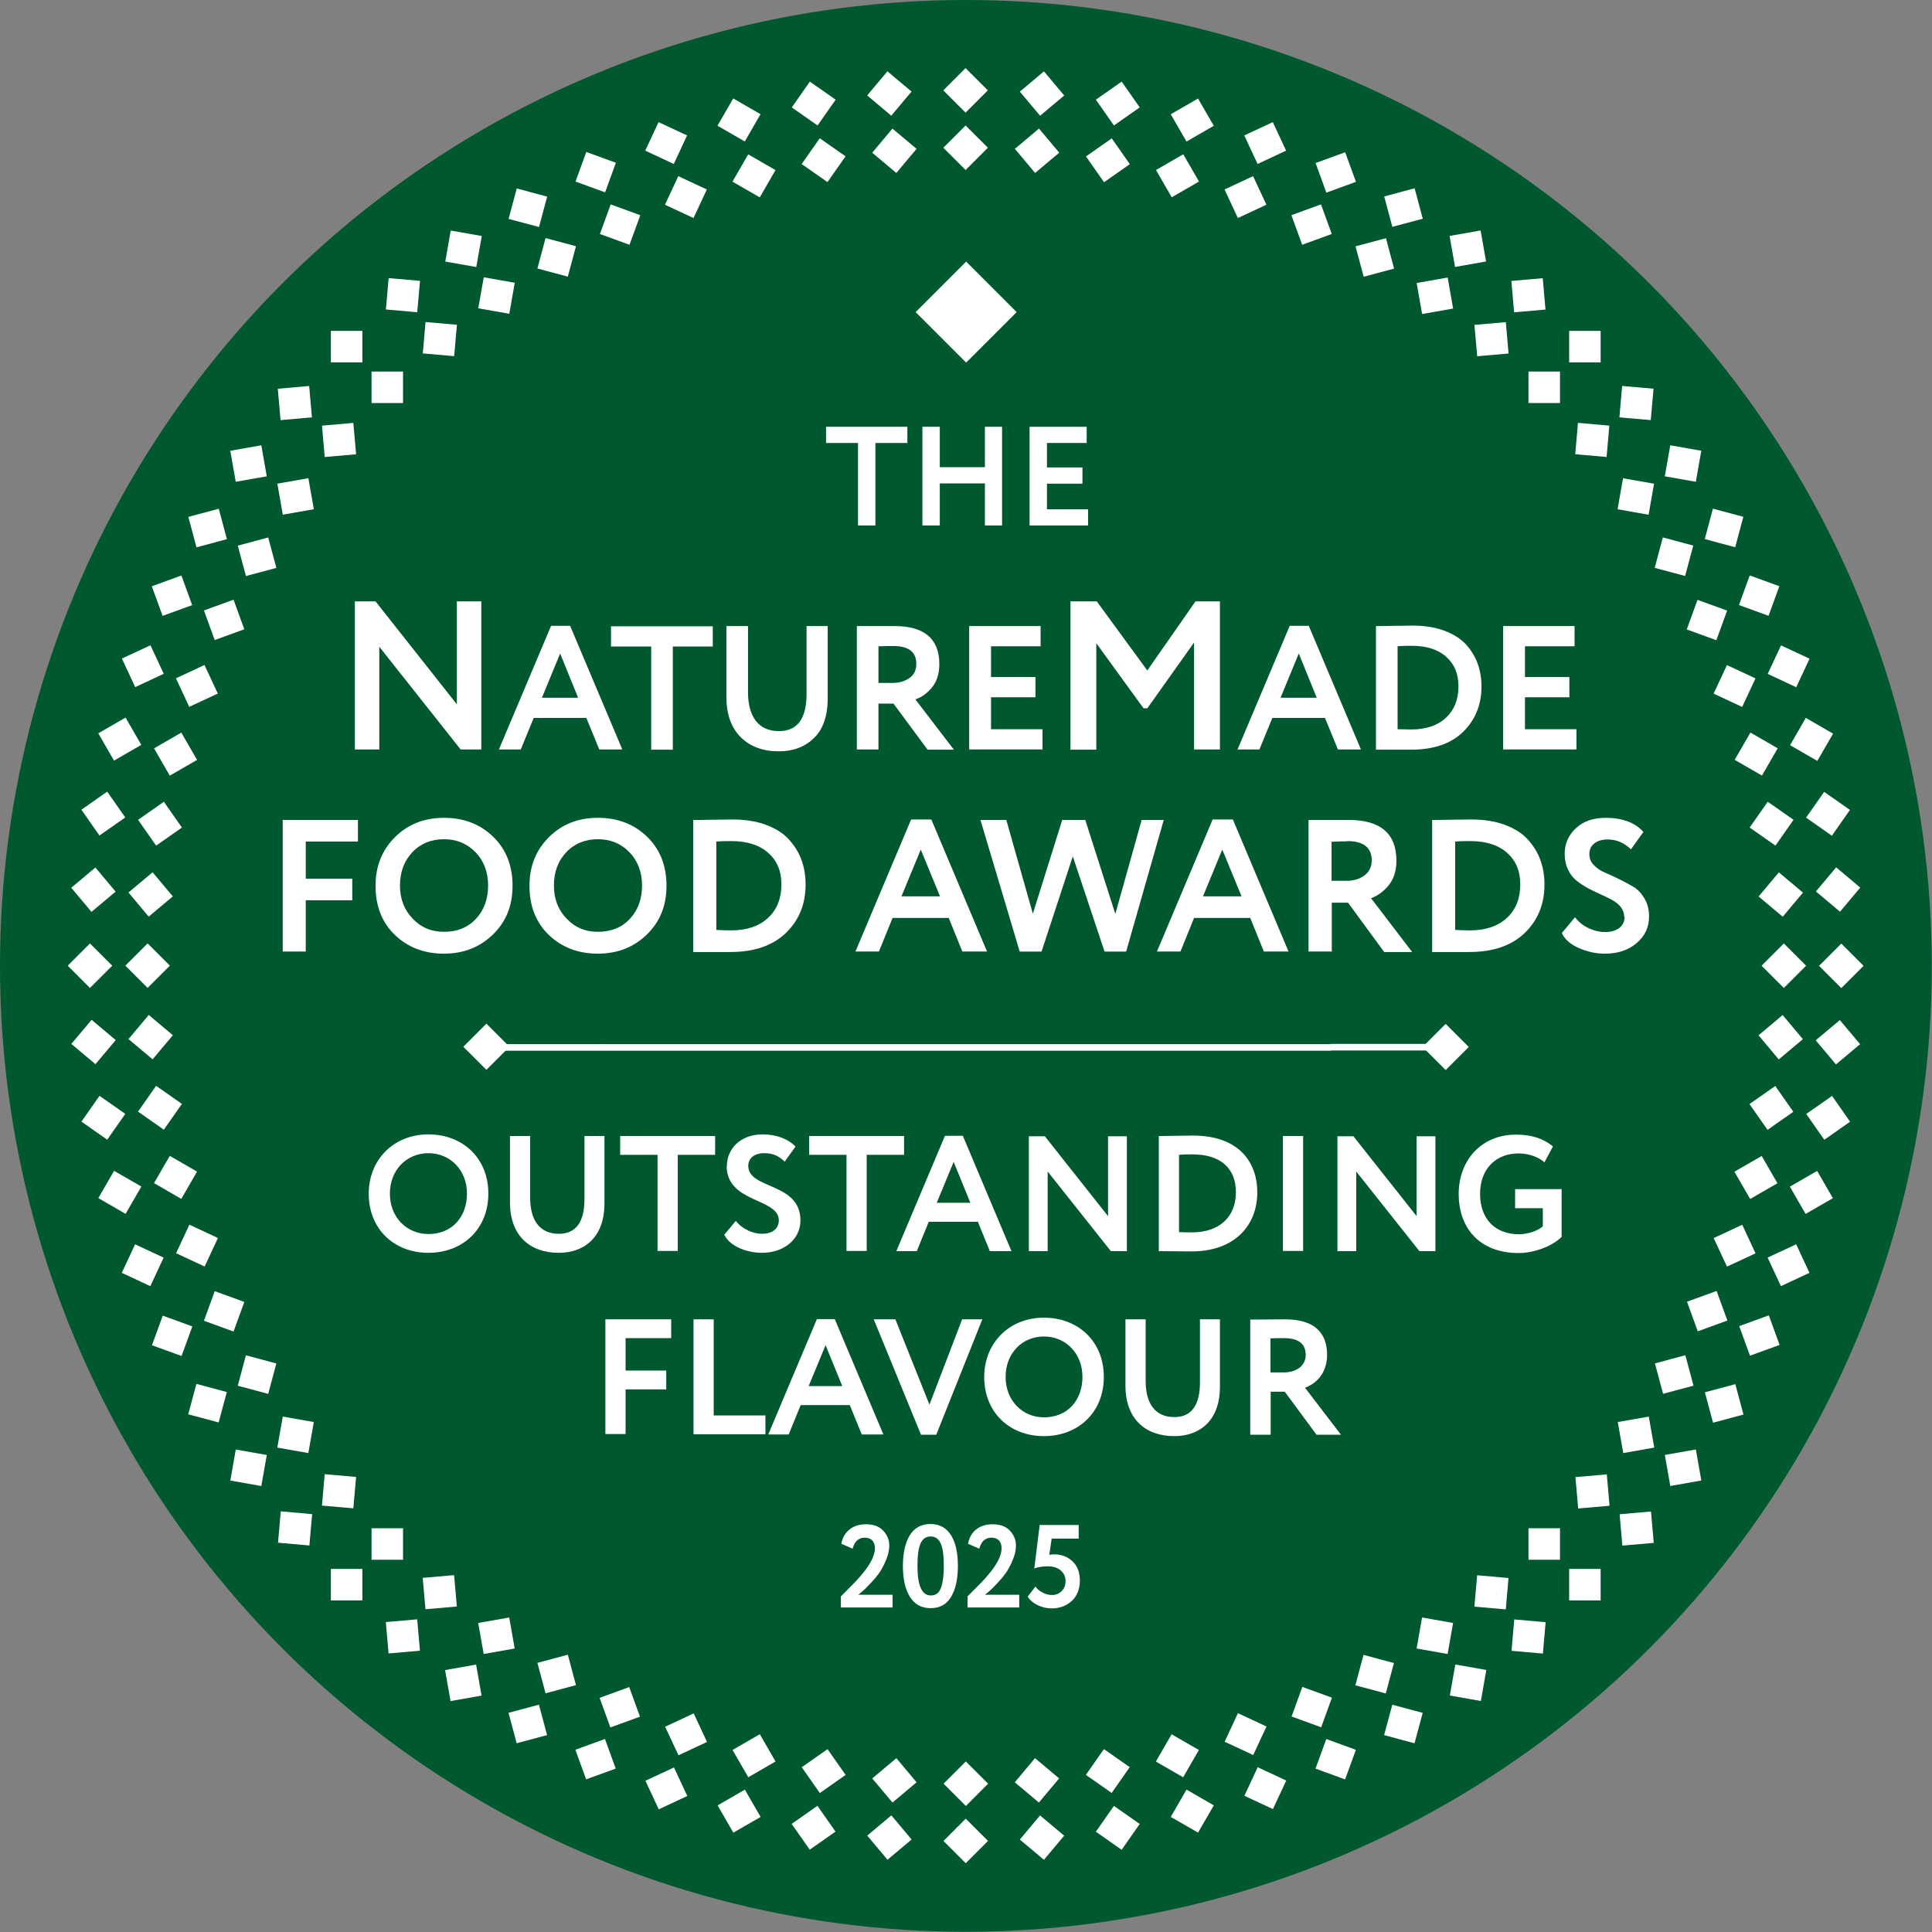 <?xml version="1.0" encoding="UTF-8"?>
<svg id="Layer_1" data-name="Layer 1" xmlns="http://www.w3.org/2000/svg" viewBox="0 0 82.21 82.21">
  <rect x="0" y="0" width="82.21" height="82.21" fill="#808080" stroke="none"/>
  <defs>
    <style>
      .cls-1 {
        fill: #fff;
      }

      .cls-2 {
        fill: #00582e;
      }
    </style>
  </defs>
  <circle class="cls-2" cx="41.1" cy="41.1" r="41.1"/>
  <rect class="cls-1" x="39.59" y="11.76" width="3.04" height="3.04" transform="translate(60.79 51.74) rotate(-135)"/>
  <g>
    <g>
      <rect class="cls-1" x="20.01" y="43.85" width="1.39" height="1.39" transform="translate(3.84 90.68) rotate(-135)"/>
      <rect class="cls-1" x="21.21" y="44.43" width="4.38" height=".28"/>
    </g>
    <g>
      <rect class="cls-1" x="60.82" y="43.85" width="1.39" height="1.39" transform="translate(-13.48 56.55) rotate(-45)"/>
      <rect class="cls-1" x="56.64" y="44.42" width="4.38" height=".28" transform="translate(117.65 89.12) rotate(180)"/>
    </g>
    <rect class="cls-1" x="25.58" y="44.43" width="31.06" height=".28"/>
  </g>
  <g>
    <g>
      <rect class="cls-1" x="40.42" y="77.67" width="1.34" height="1.34" transform="translate(-43.36 52.01) rotate(-45.01)"/>
      <rect class="cls-1" x="40.42" y="3.17" width="1.34" height="1.34" transform="translate(9.32 30.19) rotate(-45.01)"/>
    </g>
    <g>
      <rect class="cls-1" x="40.42" y="75.23" width="1.34" height="1.34" transform="translate(-41.63 51.3) rotate(-45.01)"/>
      <rect class="cls-1" x="40.42" y="5.62" width="1.34" height="1.34" transform="translate(7.59 30.9) rotate(-45.01)"/>
    </g>
    <g>
      <rect class="cls-1" x="43.46" y="75.09" width="1.34" height="1.34" transform="translate(-42.28 60.88) rotate(-50.01)"/>
      <rect class="cls-1" x="37.39" y="5.75" width="1.34" height="1.34" transform="translate(8.68 31.45) rotate(-50.01)"/>
    </g>
    <g>
      <rect class="cls-1" x="46.47" y="74.7" width="1.34" height="1.34" transform="translate(-41.64 70.76) rotate(-55.01)"/>
      <rect class="cls-1" x="34.38" y="6.15" width="1.34" height="1.34" transform="translate(9.36 31.62) rotate(-55.01)"/>
    </g>
    <g>
      <rect class="cls-1" x="49.43" y="74.04" width="1.34" height="1.34" transform="translate(-39.65 80.76) rotate(-60.01)"/>
      <rect class="cls-1" x="31.41" y="6.81" width="1.34" height="1.34" transform="translate(9.57 31.53) rotate(-60.01)"/>
    </g>
    <g>
      <rect class="cls-1" x="52.33" y="73.13" width="1.34" height="1.34" transform="translate(-36.28 90.65) rotate(-65.01)"/>
      <rect class="cls-1" x="28.52" y="7.72" width="1.34" height="1.34" transform="translate(9.25 31.3) rotate(-65.01)"/>
    </g>
    <g>
      <rect class="cls-1" x="55.14" y="71.97" width="1.34" height="1.34" transform="translate(-31.53 100.24) rotate(-70)"/>
      <rect class="cls-1" x="25.71" y="8.88" width="1.34" height="1.34" transform="translate(8.39 31.08) rotate(-70)"/>
    </g>
    <g>
      <rect class="cls-1" x="57.83" y="70.56" width="1.34" height="1.34" transform="translate(-25.45 109.31) rotate(-75)"/>
      <rect class="cls-1" x="23.02" y="10.28" width="1.34" height="1.34" transform="translate(6.98 31) rotate(-75)"/>
    </g>
    <g>
      <rect class="cls-1" x="60.39" y="68.93" width="1.34" height="1.34" transform="translate(-18.09 117.65) rotate(-80)"/>
      <rect class="cls-1" x="20.46" y="11.91" width="1.34" height="1.34" transform="translate(5.07 31.2) rotate(-80)"/>
    </g>
    <g>
      <rect class="cls-1" x="62.8" y="67.08" width="1.34" height="1.34" transform="translate(-9.56 125.08) rotate(-85)"/>
      <rect class="cls-1" x="18.05" y="13.76" width="1.34" height="1.34" transform="translate(2.71 31.82) rotate(-85)"/>
    </g>
    <g>
      <rect class="cls-1" x="65.04" y="65.03" width="1.34" height="1.34"/>
      <rect class="cls-1" x="15.81" y="15.81" width="1.34" height="1.34"/>
    </g>
    <g>
      <rect class="cls-1" x="67.09" y="62.79" width="1.34" height="1.34" transform="translate(-5.27 6.15) rotate(-5)"/>
      <rect class="cls-1" x="13.76" y="18.05" width="1.34" height="1.34" transform="translate(-1.58 1.33) rotate(-5)"/>
    </g>
    <g>
      <rect class="cls-1" x="68.94" y="60.39" width="1.34" height="1.34" transform="translate(-9.54 13.01) rotate(-10)"/>
      <rect class="cls-1" x="11.91" y="20.46" width="1.34" height="1.34" transform="translate(-3.48 2.5) rotate(-10)"/>
    </g>
    <g>
      <rect class="cls-1" x="70.57" y="57.82" width="1.34" height="1.34" transform="translate(-12.71 20.43) rotate(-15)"/>
      <rect class="cls-1" x="10.27" y="23.02" width="1.34" height="1.34" transform="translate(-5.76 3.64) rotate(-15)"/>
    </g>
    <g>
      <rect class="cls-1" x="71.97" y="55.13" width="1.34" height="1.34" transform="translate(-14.7 28.2) rotate(-20)"/>
      <rect class="cls-1" x="8.87" y="25.71" width="1.34" height="1.34" transform="translate(-8.45 4.85) rotate(-20)"/>
    </g>
    <g>
      <rect class="cls-1" x="73.14" y="52.33" width="1.34" height="1.34" transform="translate(-15.48 36.15) rotate(-24.99)"/>
      <rect class="cls-1" x="7.71" y="28.52" width="1.34" height="1.34" transform="translate(-11.55 6.27) rotate(-24.99)"/>
    </g>
    <g>
      <rect class="cls-1" x="74.05" y="49.43" width="1.34" height="1.34" transform="translate(-15.04 44.06) rotate(-29.99)"/>
      <rect class="cls-1" x="6.8" y="31.42" width="1.34" height="1.34" transform="translate(-15.04 8.03) rotate(-29.99)"/>
    </g>
    <g>
      <rect class="cls-1" x="74.71" y="46.47" width="1.34" height="1.34" transform="translate(-13.41 51.75) rotate(-34.99)"/>
      <rect class="cls-1" x="6.14" y="34.38" width="1.34" height="1.34" transform="translate(-18.87 10.24) rotate(-34.99)"/>
    </g>
    <g>
      <rect class="cls-1" x="75.1" y="43.46" width="1.34" height="1.34" transform="translate(-10.64 59.02) rotate(-39.99)"/>
      <rect class="cls-1" x="5.74" y="37.39" width="1.34" height="1.34" transform="translate(-22.96 13.02) rotate(-39.99)"/>
    </g>
    <g>
      <rect class="cls-1" x="75.24" y="40.42" width="1.34" height="1.34" transform="translate(-6.83 65.7) rotate(-44.99)"/>
      <rect class="cls-1" x="5.61" y="40.42" width="1.34" height="1.34" transform="translate(-27.21 16.47) rotate(-44.99)"/>
    </g>
    <g>
      <rect class="cls-1" x="75.1" y="37.39" width="1.34" height="1.34" transform="translate(-2.09 71.63) rotate(-49.99)"/>
      <rect class="cls-1" x="5.74" y="43.46" width="1.34" height="1.34" transform="translate(-31.51 20.67) rotate(-49.99)"/>
    </g>
    <g>
      <rect class="cls-1" x="74.71" y="34.38" width="1.34" height="1.34" transform="translate(3.43 76.68) rotate(-54.99)"/>
      <rect class="cls-1" x="6.14" y="46.47" width="1.34" height="1.34" transform="translate(-35.71 25.67) rotate(-54.99)"/>
    </g>
    <g>
      <rect class="cls-1" x="74.05" y="31.42" width="1.34" height="1.34" transform="translate(9.57 80.74) rotate(-59.99)"/>
      <rect class="cls-1" x="6.8" y="49.43" width="1.34" height="1.34" transform="translate(-39.65 31.51) rotate(-59.99)"/>
    </g>
    <g>
      <rect class="cls-1" x="73.14" y="28.52" width="1.34" height="1.34" transform="translate(16.15 83.74) rotate(-64.99)"/>
      <rect class="cls-1" x="7.71" y="52.33" width="1.34" height="1.34" transform="translate(-43.19 38.19) rotate(-64.99)"/>
    </g>
    <g>
      <rect class="cls-1" x="71.97" y="25.71" width="1.34" height="1.34" transform="translate(23 85.62) rotate(-70)"/>
      <rect class="cls-1" x="8.87" y="55.13" width="1.34" height="1.34" transform="translate(-46.16 45.68) rotate(-70)"/>
    </g>
    <g>
      <rect class="cls-1" x="70.57" y="23.02" width="1.34" height="1.34" transform="translate(29.91 86.37) rotate(-75)"/>
      <rect class="cls-1" x="10.27" y="57.82" width="1.34" height="1.34" transform="translate(-48.39 53.92) rotate(-75)"/>
    </g>
    <g>
      <rect class="cls-1" x="68.94" y="20.46" width="1.34" height="1.34" transform="translate(36.71 86.01) rotate(-80)"/>
      <rect class="cls-1" x="11.91" y="60.39" width="1.34" height="1.34" transform="translate(-49.74 62.84) rotate(-80)"/>
    </g>
    <g>
      <rect class="cls-1" x="67.09" y="18.05" width="1.34" height="1.34" transform="translate(43.2 84.59) rotate(-85)"/>
      <rect class="cls-1" x="13.76" y="62.79" width="1.34" height="1.34" transform="translate(-50.05 72.3) rotate(-85)"/>
    </g>
    <g>
      <rect class="cls-1" x="65.04" y="15.81" width="1.34" height="1.34"/>
      <rect class="cls-1" x="15.81" y="65.03" width="1.34" height="1.34"/>
    </g>
    <g>
      <rect class="cls-1" x="62.8" y="13.76" width="1.34" height="1.34" transform="translate(-1.02 5.59) rotate(-5)"/>
      <rect class="cls-1" x="18.05" y="67.08" width="1.34" height="1.34" transform="translate(-5.84 1.89) rotate(-5)"/>
    </g>
    <g>
      <rect class="cls-1" x="60.39" y="11.91" width="1.34" height="1.34" transform="translate(-1.26 10.8) rotate(-10)"/>
      <rect class="cls-1" x="20.46" y="68.93" width="1.34" height="1.34" transform="translate(-11.77 4.73) rotate(-10)"/>
    </g>
    <g>
      <rect class="cls-1" x="57.83" y="10.28" width="1.34" height="1.34" transform="translate(-.84 15.52) rotate(-15)"/>
      <rect class="cls-1" x="23.02" y="70.56" width="1.34" height="1.34" transform="translate(-17.63 8.56) rotate(-15)"/>
    </g>
    <g>
      <rect class="cls-1" x="55.14" y="8.88" width="1.34" height="1.34" transform="translate(.1 19.67) rotate(-20)"/>
      <rect class="cls-1" x="25.71" y="71.97" width="1.34" height="1.34" transform="translate(-23.26 13.41) rotate(-20)"/>
    </g>
    <g>
      <rect class="cls-1" x="52.33" y="7.72" width="1.34" height="1.34" transform="translate(1.42 23.19) rotate(-25.01)"/>
      <rect class="cls-1" x="28.52" y="73.13" width="1.34" height="1.34" transform="translate(-28.46 19.26) rotate(-25.01)"/>
    </g>
    <g>
      <rect class="cls-1" x="49.43" y="6.81" width="1.34" height="1.34" transform="translate(2.98 26.06) rotate(-30.01)"/>
      <rect class="cls-1" x="31.41" y="74.04" width="1.34" height="1.34" transform="translate(-33.06 26.06) rotate(-30.01)"/>
    </g>
    <g>
      <rect class="cls-1" x="46.47" y="6.15" width="1.34" height="1.34" transform="translate(4.62 28.28) rotate(-35.01)"/>
      <rect class="cls-1" x="34.38" y="74.7" width="1.34" height="1.34" transform="translate(-36.9 33.74) rotate(-35.01)"/>
    </g>
    <g>
      <rect class="cls-1" x="43.46" y="5.75" width="1.34" height="1.34" transform="translate(6.2 29.87) rotate(-40.01)"/>
      <rect class="cls-1" x="37.39" y="75.09" width="1.34" height="1.34" transform="translate(-39.8 42.2) rotate(-40.01)"/>
    </g>
    <g>
      <rect class="cls-1" x="43.67" y="77.53" width="1.34" height="1.34" transform="translate(-44.07 61.91) rotate(-50.01)"/>
      <rect class="cls-1" x="37.18" y="3.31" width="1.34" height="1.34" transform="translate(10.47 30.42) rotate(-50.01)"/>
    </g>
    <g>
      <rect class="cls-1" x="46.89" y="77.11" width="1.34" height="1.34" transform="translate(-43.43 72.14) rotate(-55.01)"/>
      <rect class="cls-1" x="33.95" y="3.74" width="1.34" height="1.34" transform="translate(11.16 30.24) rotate(-55.01)"/>
    </g>
    <g>
      <rect class="cls-1" x="50.07" y="76.4" width="1.34" height="1.34" transform="translate(-41.38 82.49) rotate(-60.01)"/>
      <rect class="cls-1" x="30.78" y="4.44" width="1.34" height="1.34" transform="translate(11.3 29.79) rotate(-60.01)"/>
    </g>
    <g>
      <rect class="cls-1" x="53.17" y="75.43" width="1.34" height="1.34" transform="translate(-37.88 92.74) rotate(-65.01)"/>
      <rect class="cls-1" x="27.68" y="5.42" width="1.34" height="1.34" transform="translate(10.85 29.21) rotate(-65.01)"/>
    </g>
    <g>
      <rect class="cls-1" x="56.17" y="74.18" width="1.34" height="1.34" transform="translate(-32.94 102.67) rotate(-70)"/>
      <rect class="cls-1" x="24.68" y="6.66" width="1.34" height="1.34" transform="translate(9.79 28.64) rotate(-70)"/>
    </g>
    <g>
      <rect class="cls-1" x="59.05" y="72.68" width="1.34" height="1.34" transform="translate(-26.59 112.06) rotate(-75)"/>
      <rect class="cls-1" x="21.79" y="8.16" width="1.34" height="1.34" transform="translate(8.12 28.25) rotate(-75)"/>
    </g>
    <g>
      <rect class="cls-1" x="61.8" y="70.94" width="1.34" height="1.34" transform="translate(-18.9 120.69) rotate(-80)"/>
      <rect class="cls-1" x="19.05" y="9.91" width="1.34" height="1.34" transform="translate(5.88 28.17) rotate(-80)"/>
    </g>
    <g>
      <rect class="cls-1" x="64.37" y="68.96" width="1.34" height="1.34" transform="translate(-9.99 128.36) rotate(-85)"/>
      <rect class="cls-1" x="16.47" y="11.89" width="1.34" height="1.34" transform="translate(3.14 28.54) rotate(-85)"/>
    </g>
    <g>
      <rect class="cls-1" x="66.77" y="66.76" width="1.34" height="1.34"/>
      <rect class="cls-1" x="14.08" y="14.08" width="1.34" height="1.34"/>
    </g>
    <g>
      <rect class="cls-1" x="68.97" y="64.37" width="1.34" height="1.34" transform="translate(-5.4 6.32) rotate(-5)"/>
      <rect class="cls-1" x="11.88" y="16.48" width="1.34" height="1.34" transform="translate(-1.45 1.16) rotate(-5)"/>
    </g>
    <g>
      <rect class="cls-1" x="70.95" y="61.79" width="1.34" height="1.34" transform="translate(-9.76 13.38) rotate(-10)"/>
      <rect class="cls-1" x="9.9" y="19.06" width="1.34" height="1.34" transform="translate(-3.26 2.13) rotate(-10)"/>
    </g>
    <g>
      <rect class="cls-1" x="72.69" y="59.05" width="1.34" height="1.34" transform="translate(-12.95 21.02) rotate(-15)"/>
      <rect class="cls-1" x="8.16" y="21.8" width="1.34" height="1.34" transform="translate(-5.51 3.05) rotate(-15)"/>
    </g>
    <g>
      <rect class="cls-1" x="74.19" y="56.17" width="1.34" height="1.34" transform="translate(-14.92 29.02) rotate(-20)"/>
      <rect class="cls-1" x="6.65" y="24.68" width="1.34" height="1.34" transform="translate(-8.23 4.03) rotate(-20)"/>
    </g>
    <g>
      <rect class="cls-1" x="75.44" y="53.16" width="1.34" height="1.34" transform="translate(-15.62 37.2) rotate(-24.99)"/>
      <rect class="cls-1" x="5.41" y="27.68" width="1.34" height="1.34" transform="translate(-11.41 5.22) rotate(-24.99)"/>
    </g>
    <g>
      <rect class="cls-1" x="76.41" y="50.06" width="1.34" height="1.34" transform="translate(-15.04 45.33) rotate(-29.99)"/>
      <rect class="cls-1" x="4.43" y="30.78" width="1.34" height="1.34" transform="translate(-15.04 6.76) rotate(-29.99)"/>
    </g>
    <g>
      <rect class="cls-1" x="77.12" y="46.89" width="1.34" height="1.34" transform="translate(-13.21 53.21) rotate(-34.99)"/>
      <rect class="cls-1" x="3.73" y="33.95" width="1.34" height="1.34" transform="translate(-19.06 8.78) rotate(-34.99)"/>
    </g>
    <g>
      <rect class="cls-1" x="77.54" y="43.67" width="1.34" height="1.34" transform="translate(-10.21 60.64) rotate(-39.99)"/>
      <rect class="cls-1" x="3.3" y="37.18" width="1.34" height="1.34" transform="translate(-23.39 11.41) rotate(-39.99)"/>
    </g>
    <g>
      <rect class="cls-1" x="77.68" y="40.42" width="1.34" height="1.34" transform="translate(-6.11 67.43) rotate(-44.99)"/>
      <rect class="cls-1" x="3.16" y="40.42" width="1.34" height="1.34" transform="translate(-27.93 14.74) rotate(-44.99)"/>
    </g>
    <g>
      <rect class="cls-1" x="77.54" y="37.18" width="1.34" height="1.34" transform="translate(-1.06 73.42) rotate(-49.99)"/>
      <rect class="cls-1" x="3.31" y="43.67" width="1.34" height="1.34" transform="translate(-32.54 18.88) rotate(-49.99)"/>
    </g>
    <g>
      <rect class="cls-1" x="77.12" y="33.95" width="1.34" height="1.34" transform="translate(4.8 78.48) rotate(-54.99)"/>
      <rect class="cls-1" x="3.73" y="46.89" width="1.34" height="1.34" transform="translate(-37.08 23.88) rotate(-54.99)"/>
    </g>
    <g>
      <rect class="cls-1" x="76.41" y="30.78" width="1.34" height="1.34" transform="translate(11.3 82.48) rotate(-59.99)"/>
      <rect class="cls-1" x="4.43" y="50.06" width="1.34" height="1.34" transform="translate(-41.38 29.78) rotate(-59.99)"/>
    </g>
    <g>
      <rect class="cls-1" x="75.44" y="27.68" width="1.34" height="1.34" transform="translate(18.24 85.34) rotate(-64.99)"/>
      <rect class="cls-1" x="5.41" y="53.16" width="1.34" height="1.34" transform="translate(-45.28 36.59) rotate(-64.99)"/>
    </g>
    <g>
      <rect class="cls-1" x="74.19" y="24.68" width="1.34" height="1.34" transform="translate(25.43 87.02) rotate(-70)"/>
      <rect class="cls-1" x="6.65" y="56.17" width="1.34" height="1.34" transform="translate(-48.59 44.28) rotate(-70)"/>
    </g>
    <g>
      <rect class="cls-1" x="72.69" y="21.8" width="1.34" height="1.34" transform="translate(32.67 87.51) rotate(-75)"/>
      <rect class="cls-1" x="8.16" y="59.05" width="1.34" height="1.34" transform="translate(-51.14 52.78) rotate(-75)"/>
    </g>
    <g>
      <rect class="cls-1" x="70.95" y="19.06" width="1.34" height="1.34" transform="translate(39.75 86.83) rotate(-80)"/>
      <rect class="cls-1" x="9.9" y="61.79" width="1.34" height="1.34" transform="translate(-52.77 62.02) rotate(-80)"/>
    </g>
    <g>
      <rect class="cls-1" x="68.97" y="16.48" width="1.34" height="1.34" transform="translate(46.48 85.03) rotate(-85)"/>
      <rect class="cls-1" x="11.88" y="64.37" width="1.34" height="1.34" transform="translate(-53.33 71.87) rotate(-85)"/>
    </g>
    <g>
      <rect class="cls-1" x="66.77" y="14.08" width="1.34" height="1.34"/>
      <rect class="cls-1" x="14.08" y="66.76" width="1.34" height="1.34"/>
    </g>
    <g>
      <rect class="cls-1" x="64.37" y="11.89" width="1.34" height="1.34" transform="translate(-.85 5.72) rotate(-5)"/>
      <rect class="cls-1" x="16.47" y="68.96" width="1.34" height="1.34" transform="translate(-6 1.76) rotate(-5)"/>
    </g>
    <g>
      <rect class="cls-1" x="61.79" y="9.91" width="1.34" height="1.34" transform="translate(-.89 11.01) rotate(-10)"/>
      <rect class="cls-1" x="19.05" y="70.94" width="1.34" height="1.34" transform="translate(-12.14 4.51) rotate(-10)"/>
    </g>
    <g>
      <rect class="cls-1" x="59.05" y="8.16" width="1.34" height="1.34" transform="translate(-.25 15.76) rotate(-15)"/>
      <rect class="cls-1" x="21.79" y="72.68" width="1.34" height="1.34" transform="translate(-18.22 8.32) rotate(-15)"/>
    </g>
    <g>
      <rect class="cls-1" x="56.17" y="6.66" width="1.34" height="1.34" transform="translate(.92 19.89) rotate(-20)"/>
      <rect class="cls-1" x="24.68" y="74.18" width="1.34" height="1.34" transform="translate(-24.08 13.19) rotate(-20)"/>
    </g>
    <g>
      <rect class="cls-1" x="53.17" y="5.42" width="1.34" height="1.34" transform="translate(2.47 23.33) rotate(-25.01)"/>
      <rect class="cls-1" x="27.68" y="75.43" width="1.34" height="1.34" transform="translate(-29.51 19.12) rotate(-25.01)"/>
    </g>
    <g>
      <rect class="cls-1" x="50.07" y="4.44" width="1.34" height="1.34" transform="translate(4.24 26.06) rotate(-30.01)"/>
      <rect class="cls-1" x="30.78" y="76.4" width="1.34" height="1.34" transform="translate(-34.33 26.06) rotate(-30.01)"/>
    </g>
    <g>
      <rect class="cls-1" x="46.89" y="3.74" width="1.34" height="1.34" transform="translate(6.08 28.08) rotate(-35.01)"/>
      <rect class="cls-1" x="33.95" y="77.11" width="1.34" height="1.34" transform="translate(-38.36 33.93) rotate(-35.01)"/>
    </g>
    <g>
      <rect class="cls-1" x="43.67" y="3.31" width="1.34" height="1.34" transform="translate(7.82 29.44) rotate(-40.01)"/>
      <rect class="cls-1" x="37.18" y="77.53" width="1.34" height="1.34" transform="translate(-41.42 42.63) rotate(-40.01)"/>
    </g>
  </g>
  <g>
    <g>
      <path class="cls-1" d="M35.15,18.85v-.69h3.46v.69h-1.36v3.51h-.74v-3.51h-1.36Z"/>
      <path class="cls-1" d="M41.91,22.36v-1.79h-1.92v1.79h-.74v-4.2h.74v1.72h1.92v-1.72h.73v4.2h-.73Z"/>
      <path class="cls-1" d="M43.81,22.36v-4.2h2.43v.69h-1.69v1.04h1.51v.69h-1.51v1.09h1.75v.69h-2.49Z"/>
    </g>
    <g>
      <path class="cls-1" d="M35.78,68.39v-.46c.42-.42.7-.7.83-.86.41-.47.62-.87.62-1.19,0-.14-.04-.25-.11-.33-.08-.08-.19-.12-.33-.12-.12,0-.23.04-.32.12-.09.08-.15.2-.19.35l-.48-.21c.05-.26.16-.46.35-.61s.42-.22.7-.22c.31,0,.56.09.73.27.17.18.26.39.26.64,0,.18-.04.37-.12.57-.08.2-.17.37-.26.52-.1.15-.22.3-.36.45s-.25.27-.33.34c-.08.07-.16.14-.25.21h1.46v.54h-2.2Z"/>
      <path class="cls-1" d="M38.72,67.95c-.2-.32-.3-.76-.3-1.31s.1-.99.29-1.31c.2-.32.49-.48.88-.48s.68.16.88.48c.2.32.29.76.29,1.31s-.1.99-.29,1.31-.48.48-.87.48-.68-.16-.88-.48ZM39.04,66.64c0,.84.19,1.25.57,1.25.2,0,.34-.1.42-.3.08-.2.13-.52.13-.96s-.04-.75-.13-.95c-.09-.2-.23-.3-.43-.3s-.34.1-.43.3c-.09.2-.13.52-.13.95Z"/>
      <path class="cls-1" d="M41.17,68.39v-.46c.42-.42.7-.7.83-.86.41-.47.62-.87.62-1.19,0-.14-.04-.25-.11-.33-.08-.08-.19-.12-.33-.12-.12,0-.23.04-.32.12-.09.08-.15.2-.19.35l-.48-.21c.05-.26.16-.46.35-.61s.42-.22.7-.22c.31,0,.56.09.73.27.17.18.26.39.26.64,0,.18-.04.37-.12.57-.08.2-.17.37-.26.52-.1.15-.22.3-.36.45s-.25.27-.33.34c-.08.07-.16.14-.25.21h1.46v.54h-2.2Z"/>
      <path class="cls-1" d="M44.01,66.75l.23-1.86h1.66v.58h-1.15l-.1.69c.07-.01.14-.02.2-.02.32,0,.58.1.79.3.21.2.31.47.31.81,0,.37-.12.66-.34.87-.23.21-.52.32-.86.32-.2,0-.39-.04-.58-.13-.19-.09-.34-.21-.44-.37l.33-.43c.07.11.18.19.31.26.13.07.27.1.4.1.17,0,.3-.06.41-.17.11-.11.16-.25.16-.43s-.07-.33-.2-.44c-.13-.12-.32-.18-.54-.18-.24,0-.44.03-.58.09Z"/>
    </g>
    <g>
      <path class="cls-1" d="M20.48,31.89h-.88l-3.46-4.37v4.37h-1.04v-6.3h.88l3.46,4.38v-4.38h1.04v6.3Z"/>
      <path class="cls-1" d="M21.23,31.89l2.22-5.26h.81l2.22,5.26h-.98l-.55-1.34h-2.24l-.55,1.34h-.93ZM23.83,27.82l-.77,1.87h1.54l-.76-1.87Z"/>
      <path class="cls-1" d="M26,27.51v-.86h4.33v.86h-1.7v4.39h-.92v-4.39h-1.7Z"/>
      <path class="cls-1" d="M35.22,26.64v3.08c0,.75-.2,1.32-.59,1.69-.39.38-.89.56-1.49.56-.67,0-1.22-.2-1.62-.6s-.61-.97-.61-1.71v-3.02h.92v2.83c0,.51.11.91.33,1.2s.55.44.99.44c.78,0,1.17-.53,1.17-1.58v-2.89h.92Z"/>
      <path class="cls-1" d="M37.38,31.89h-.92v-5.25c.11,0,.39,0,.85,0,.46,0,.71,0,.75,0,1.27,0,1.91.54,1.91,1.62,0,.4-.1.73-.31.99-.21.25-.44.42-.71.51l1.64,2.14h-1.12l-1.45-1.96h-.64v1.96ZM38.01,27.49c-.09,0-.3,0-.63.01v1.56h.6c.29,0,.52-.07.72-.21s.29-.34.29-.6c0-.51-.33-.76-.97-.76Z"/>
      <path class="cls-1" d="M41.24,31.89v-5.25h3.04v.86h-2.11v1.31h1.89v.86h-1.89v1.36h2.19v.86h-3.11Z"/>
      <path class="cls-1" d="M45.55,31.89v-6.3h1.12l2.15,2.94,2.05-2.94h1.04v6.3h-1.1v-4.55l-1.99,2.8h-.16l-2.01-2.77v4.53h-1.11Z"/>
      <path class="cls-1" d="M52.66,31.89l2.22-5.26h.81l2.22,5.26h-.98l-.55-1.34h-2.24l-.55,1.34h-.93ZM55.26,27.82l-.77,1.87h1.54l-.76-1.87Z"/>
      <path class="cls-1" d="M58.55,31.89v-5.25h.1c.1,0,.33,0,.7-.01.37,0,.62-.01.75-.01.51,0,.96.07,1.34.21.38.14.69.33.92.57.23.25.4.52.51.82.11.3.17.63.17.99,0,.78-.26,1.42-.78,1.93s-1.26.76-2.22.76c-.09,0-.3,0-.63,0-.33,0-.58,0-.75,0h-.1ZM60.08,27.48c-.2,0-.4,0-.61.02v3.53c.17,0,.37.01.59.01.62,0,1.12-.17,1.47-.5.35-.33.53-.77.53-1.33s-.18-.96-.53-1.27c-.35-.31-.84-.46-1.46-.46Z"/>
      <path class="cls-1" d="M63.96,31.89v-5.25h3.04v.86h-2.11v1.31h1.89v.86h-1.89v1.36h2.19v.86h-3.11Z"/>
    </g>
    <g>
      <path class="cls-1" d="M12.03,40.49v-5.6h3.2v.92h-2.22v1.58h1.98v.92h-1.98v2.18h-.98Z"/>
      <path class="cls-1" d="M15.98,37.69c0-.82.27-1.51.82-2.06.55-.55,1.24-.83,2.09-.83s1.54.27,2.09.8c.55.53.83,1.23.83,2.09s-.28,1.53-.83,2.07c-.55.54-1.25.82-2.09.82s-1.54-.27-2.09-.8c-.55-.53-.82-1.23-.82-2.09ZM17.02,37.69c0,.56.18,1.03.54,1.4.36.38.8.56,1.33.56.58,0,1.03-.19,1.37-.56.34-.37.51-.84.51-1.41s-.18-1.05-.54-1.42c-.36-.37-.81-.55-1.34-.55s-.99.18-1.34.55c-.35.37-.53.84-.53,1.42Z"/>
      <path class="cls-1" d="M22.53,37.69c0-.82.27-1.51.82-2.06.55-.55,1.24-.83,2.09-.83s1.54.27,2.09.8c.55.53.83,1.23.83,2.09s-.28,1.53-.83,2.07c-.55.54-1.25.82-2.09.82s-1.54-.27-2.09-.8c-.55-.53-.82-1.23-.82-2.09ZM23.57,37.69c0,.56.18,1.03.54,1.4.36.38.8.56,1.33.56.58,0,1.03-.19,1.37-.56.34-.37.51-.84.51-1.41s-.18-1.05-.54-1.42c-.36-.37-.81-.55-1.34-.55s-.99.18-1.34.55c-.35.37-.53.84-.53,1.42Z"/>
      <path class="cls-1" d="M29.5,40.49v-5.6h.1c.11,0,.35,0,.74-.01.39,0,.66-.01.8-.01.54,0,1.02.07,1.43.22.41.15.74.35.98.61s.43.55.55.88c.12.32.18.68.18,1.06,0,.83-.28,1.52-.84,2.06-.56.54-1.35.81-2.37.81-.1,0-.32,0-.67,0-.35,0-.62,0-.8,0h-.11ZM31.13,35.79c-.21,0-.42,0-.65.02v3.76c.18.01.39.02.63.02.67,0,1.19-.18,1.57-.53.38-.35.57-.83.57-1.42s-.19-1.02-.56-1.35-.89-.5-1.56-.5Z"/>
      <path class="cls-1" d="M36.4,40.49l2.37-5.62h.86l2.37,5.62h-1.05l-.58-1.43h-2.39l-.58,1.43h-.99ZM39.18,36.15l-.82,1.99h1.64l-.82-1.99Z"/>
      <path class="cls-1" d="M49.52,34.89l-1.6,5.6h-.92l-1.35-4.05-1.33,4.05h-.93l-1.67-5.6h1.1l1.13,3.99,1.25-3.99h.98l1.28,4,1.12-4h.94Z"/>
      <path class="cls-1" d="M49.23,40.49l2.37-5.62h.86l2.37,5.62h-1.05l-.58-1.43h-2.39l-.58,1.43h-.99ZM52.01,36.15l-.82,1.99h1.64l-.82-1.99Z"/>
      <path class="cls-1" d="M56.66,40.49h-.98v-5.6c.12,0,.42,0,.91,0,.49,0,.75,0,.8,0,1.35,0,2.03.58,2.03,1.73,0,.43-.11.78-.33,1.05s-.47.45-.75.55l1.75,2.29h-1.19l-1.54-2.1h-.69v2.1ZM57.33,35.8c-.1,0-.32,0-.67.02v1.66h.64c.3,0,.56-.08.76-.23s.31-.36.31-.64c0-.54-.35-.82-1.04-.82Z"/>
      <path class="cls-1" d="M60.94,40.49v-5.6h.1c.11,0,.35,0,.74-.01.39,0,.66-.01.8-.01.54,0,1.02.07,1.43.22.41.15.74.35.98.61s.43.55.55.88c.12.32.18.68.18,1.06,0,.83-.28,1.52-.84,2.06-.56.54-1.35.81-2.37.81-.1,0-.32,0-.67,0-.35,0-.62,0-.8,0h-.11ZM62.57,35.79c-.21,0-.42,0-.65.02v3.76c.18.01.39.02.63.02.67,0,1.19-.18,1.57-.53.38-.35.57-.83.57-1.42s-.19-1.02-.56-1.35-.89-.5-1.56-.5Z"/>
      <path class="cls-1" d="M69.11,39c0-.15-.05-.28-.14-.4-.09-.12-.21-.21-.36-.3-.15-.08-.31-.16-.49-.24s-.36-.17-.54-.26c-.18-.1-.35-.21-.5-.33s-.27-.28-.36-.47c-.09-.19-.14-.41-.14-.66,0-.44.16-.8.48-1.1s.74-.44,1.27-.44c.7,0,1.24.2,1.6.6l-.53.74c-.29-.28-.62-.42-.99-.42-.24,0-.43.06-.57.17-.14.11-.21.26-.21.45s.06.34.19.47c.12.13.28.24.47.32.19.08.39.17.61.28s.43.22.61.33c.19.11.34.28.47.5s.19.47.19.76c0,.46-.18.84-.54,1.14-.36.3-.8.44-1.34.44-.38,0-.75-.08-1.11-.24s-.6-.37-.72-.64l.56-.67c.15.2.35.36.59.47s.47.16.7.16.44-.06.59-.17.23-.28.23-.48Z"/>
    </g>
    <g>
      <path class="cls-1" d="M18.23,48.27c1.45,0,2.55,1,2.55,2.52s-1.1,2.52-2.55,2.52-2.54-1-2.54-2.52c0-1.42,1.04-2.52,2.54-2.52ZM18.23,52.51c1.03,0,1.64-.75,1.64-1.72,0-1.01-.72-1.72-1.64-1.72s-1.64.71-1.64,1.72.72,1.72,1.64,1.72Z"/>
      <path class="cls-1" d="M25.72,51.21c0,1.5-.92,2.1-1.94,2.1-1.22,0-2.08-.72-2.08-2.15v-2.82h.86v2.63c0,.92.38,1.53,1.22,1.53.74,0,1.09-.52,1.09-1.47v-2.69h.85v2.87Z"/>
      <path class="cls-1" d="M26.4,48.34h4.03v.8h-1.59v4.09h-.86v-4.09h-1.59v-.8Z"/>
      <path class="cls-1" d="M30.93,49.62c0-.73.57-1.35,1.52-1.35.6,0,1.1.2,1.4.52l-.46.64c-.24-.23-.48-.36-.87-.36-.43,0-.68.22-.68.54,0,1.01,2.22.69,2.22,2.32,0,.82-.72,1.38-1.64,1.38-.63,0-1.36-.27-1.6-.77l.49-.59c.29.37.75.55,1.12.55.41,0,.71-.2.71-.57,0-.96-2.22-.73-2.22-2.32Z"/>
      <path class="cls-1" d="M34.44,48.34h4.03v.8h-1.59v4.09h-.86v-4.09h-1.59v-.8Z"/>
      <path class="cls-1" d="M40.22,48.33h.75l2.07,4.91h-.92l-.51-1.25h-2.09l-.51,1.25h-.87l2.07-4.91ZM39.86,51.18h1.43l-.71-1.74-.72,1.74Z"/>
      <path class="cls-1" d="M47.27,53.24l-2.69-3.39v3.39h-.8v-4.89h.68l2.69,3.4v-3.4h.8v4.89h-.69Z"/>
      <path class="cls-1" d="M49.31,48.34h.09c.29,0,.99-.02,1.35-.02,1.96,0,2.75,1.12,2.75,2.42,0,1.38-.94,2.51-2.8,2.51-.29,0-.84-.01-1.29-.01h-.1v-4.89ZM50.17,49.15v3.28c.24.01.43.01.55.01,1.18,0,1.87-.67,1.87-1.71s-.68-1.61-1.85-1.61c-.2,0-.37,0-.57.02Z"/>
      <path class="cls-1" d="M54.59,48.34h.86v4.89h-.86v-4.89Z"/>
      <path class="cls-1" d="M60.4,53.24l-2.69-3.39v3.39h-.8v-4.89h.68l2.69,3.4v-3.4h.8v4.89h-.69Z"/>
      <path class="cls-1" d="M64.47,50.6h1.98v2.03c-.43.43-1.22.69-1.83.69-1.6,0-2.55-1-2.55-2.52,0-1.4.94-2.52,2.44-2.52.7,0,1.17.18,1.57.5l-.36.68c-.25-.23-.68-.38-1.1-.38-.94,0-1.64.63-1.64,1.72s.66,1.72,1.66,1.72c.38,0,.83-.16,1.01-.34v-.77h-1.18v-.8Z"/>
      <path class="cls-1" d="M25.76,56.14h2.8v.8h-1.94v1.38h1.73v.8h-1.73v1.9h-.86v-4.89Z"/>
      <path class="cls-1" d="M29.51,56.14h.86v4.09h2.2v.8h-3.06v-4.89Z"/>
      <path class="cls-1" d="M34.77,56.13h.75l2.07,4.91h-.92l-.51-1.25h-2.09l-.51,1.25h-.87l2.07-4.91ZM34.41,58.98h1.43l-.71-1.74-.72,1.74Z"/>
      <path class="cls-1" d="M39.84,61.05h-.65l-2.01-4.91h.92l1.45,3.63,1.39-3.63h.86l-1.96,4.91Z"/>
      <path class="cls-1" d="M44.42,56.07c1.45,0,2.55,1,2.55,2.52s-1.1,2.52-2.55,2.52-2.54-1-2.54-2.52c0-1.42,1.04-2.52,2.54-2.52ZM44.42,60.31c1.03,0,1.64-.75,1.64-1.72,0-1.01-.72-1.72-1.64-1.72s-1.63.71-1.63,1.72.72,1.72,1.63,1.72Z"/>
      <path class="cls-1" d="M51.91,59.01c0,1.5-.92,2.1-1.94,2.1-1.22,0-2.08-.72-2.08-2.15v-2.82h.86v2.63c0,.92.38,1.53,1.22,1.53.74,0,1.09-.52,1.09-1.47v-2.69h.85v2.87Z"/>
      <path class="cls-1" d="M53.2,61.04v-4.89c.27,0,1.35-.01,1.49-.01,1.33,0,1.78.66,1.78,1.51s-.54,1.26-.94,1.4l1.53,2h-1.04l-1.35-1.83h-.6v1.83h-.86ZM54.06,56.95v1.45h.56c.5,0,.94-.25.94-.75,0-.38-.21-.71-.91-.71-.16,0-.36,0-.59.01Z"/>
    </g>
  </g>
</svg>